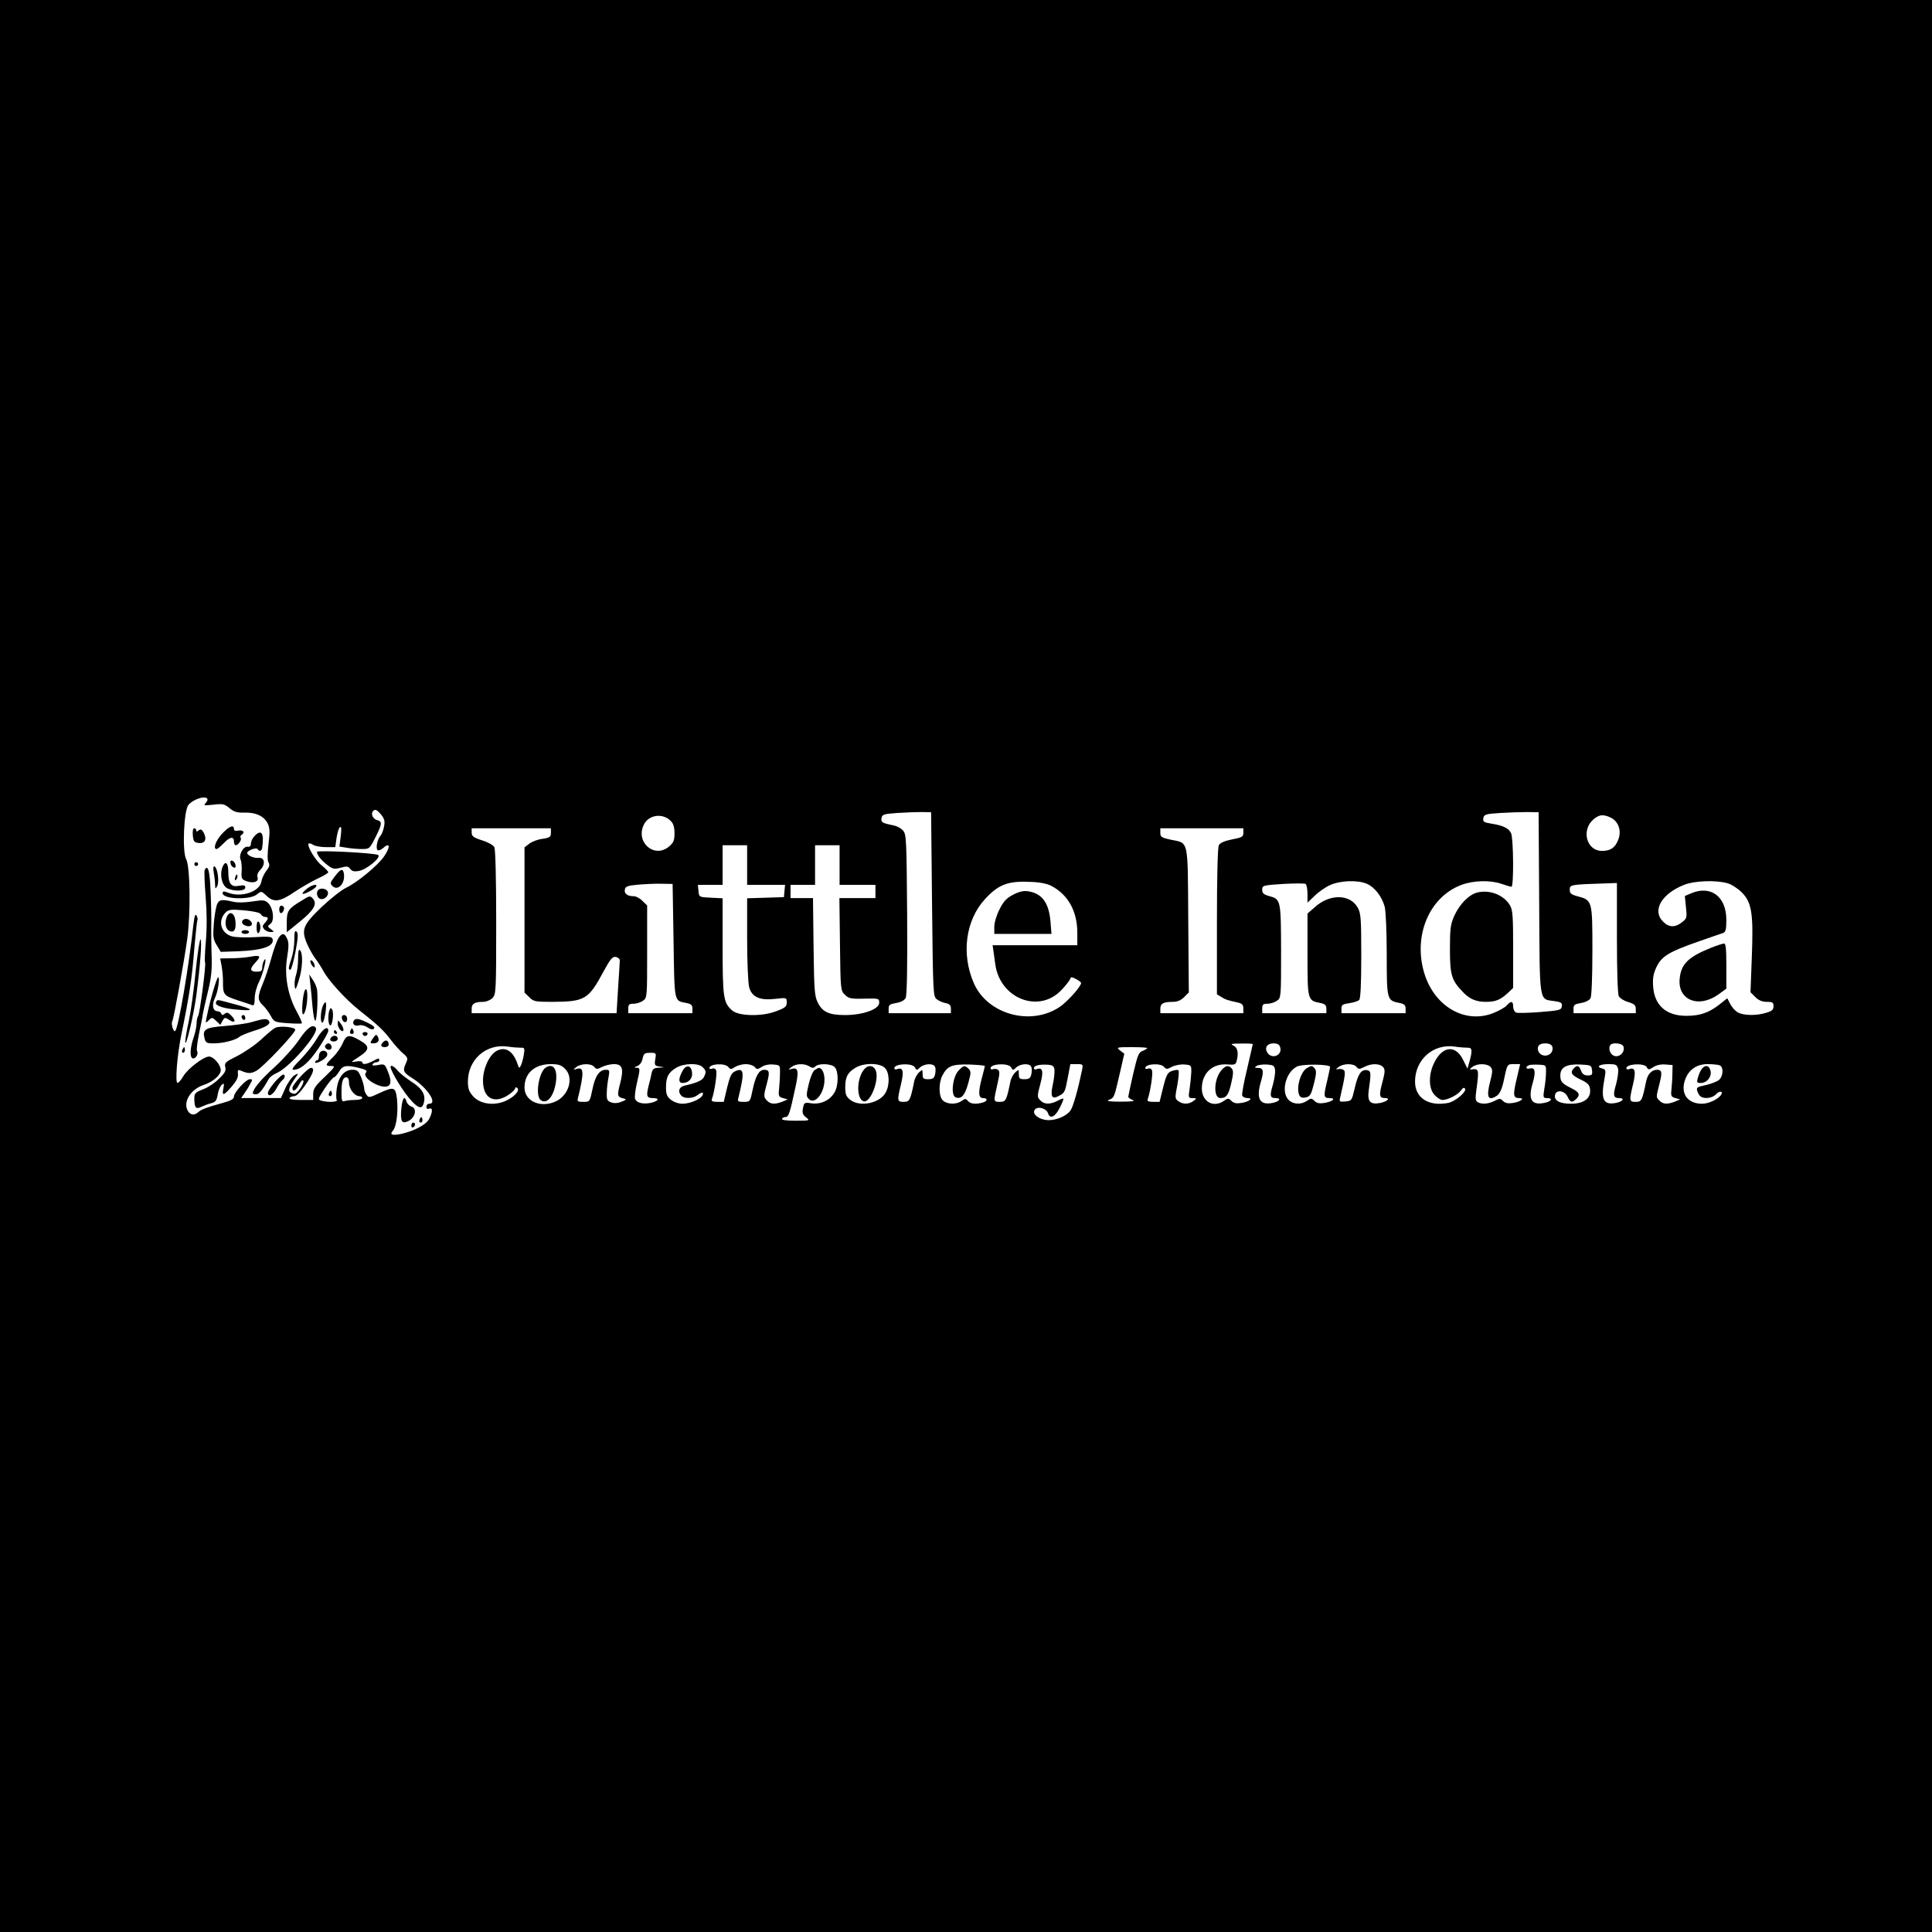 <?xml version="1.0" standalone="no"?>
<!DOCTYPE svg PUBLIC "-//W3C//DTD SVG 20010904//EN"
 "http://www.w3.org/TR/2001/REC-SVG-20010904/DTD/svg10.dtd">
<svg version="1.0" xmlns="http://www.w3.org/2000/svg"
 width="1024pt" height="1024pt" viewBox="0 0 1024 1024"
 preserveAspectRatio="xMidYMid meet">
<g transform="translate(0,1024) scale(0.1,-0.1)"
fill="#000000" stroke="none">
<path d="M0 5120 l0 -5120 5120 0 5120 0 0 5120 0 5120 -5120 0 -5120 0 0
-5120z m1100 881 c0 -4 -6 -13 -12 -20 -11 -10 -3 -11 43 -6 50 6 58 4 85 -18
24 -20 40 -25 79 -24 61 2 105 -19 124 -58 11 -23 12 -45 4 -110 -6 -52 -6
-86 0 -96 8 -12 5 -24 -11 -44 -12 -15 -24 -41 -27 -59 -10 -53 -108 -85 -177
-57 -22 8 -28 8 -28 -3 0 -32 144 -37 181 -7 24 19 24 19 51 -6 39 -38 72 -33
148 19 36 24 91 56 123 71 31 14 57 30 57 34 0 4 -16 21 -35 36 -34 27 -80
105 -69 116 2 3 14 0 24 -7 11 -7 42 -12 69 -12 l48 0 7 50 c4 27 12 52 18 56
7 5 9 -9 4 -48 l-7 -55 38 -6 c21 -4 57 -7 80 -7 41 0 42 1 72 60 36 71 38 86
11 93 -25 6 -37 35 -21 50 10 9 18 5 38 -17 20 -24 24 -37 19 -64 -3 -19 -11
-42 -19 -51 -18 -20 -27 -70 -15 -77 5 -3 17 1 27 10 39 35 42 8 6 -44 -32
-47 -144 -139 -200 -165 -24 -11 -82 -57 -130 -102 -101 -97 -110 -121 -76
-199 12 -26 32 -62 45 -78 13 -17 30 -44 39 -61 26 -50 118 -151 187 -206 106
-84 133 -110 171 -160 20 -26 49 -59 65 -72 26 -22 27 -27 16 -51 -19 -42 -15
-50 34 -81 79 -50 135 -135 89 -135 -8 0 -15 -7 -15 -16 0 -10 6 -14 15 -10
19 7 19 -16 0 -54 -16 -31 -78 -64 -149 -80 -48 -10 -63 -4 -43 18 19 22 28
101 21 168 -8 64 -16 66 -96 29 -49 -23 -54 -24 -65 -8 -7 9 -13 25 -13 35 0
10 -7 36 -16 58 -14 34 -21 40 -46 40 -43 0 -74 -37 -83 -98 -4 -28 -4 -56 0
-62 7 -11 -45 -14 -81 -4 -21 6 -20 8 17 65 22 32 44 59 49 59 5 0 17 14 27
30 19 33 38 37 109 19 35 -9 42 -14 33 -25 -23 -28 85 -91 120 -69 15 9 14 36
-5 80 -14 35 -17 37 -51 30 -23 -4 -33 -3 -28 4 3 6 13 11 21 11 8 0 14 5 14
10 0 13 -2 13 -36 -5 -33 -17 -54 -19 -54 -5 0 5 -14 7 -32 4 -32 -6 -31 -5
15 25 58 38 58 56 2 88 -56 32 -69 29 -89 -17 -10 -23 -33 -56 -52 -74 -41
-40 -42 -46 -8 -46 23 0 20 -5 -35 -58 -50 -47 -61 -63 -61 -90 l0 -32 -66 0
c-41 0 -63 4 -59 10 3 6 15 10 25 10 11 0 34 23 59 60 42 61 51 90 29 90 -17
0 -98 -88 -98 -106 0 -25 19 -15 36 19 11 20 19 27 22 18 4 -13 -27 -62 -44
-68 -5 -1 -15 1 -23 6 -16 10 -9 31 26 80 17 24 17 24 -6 12 -12 -7 -34 -37
-48 -67 l-24 -54 -106 0 -105 0 16 23 c9 12 23 34 31 50 14 24 14 27 0 27 -21
0 -85 -70 -85 -92 0 -13 -16 -22 -57 -33 -96 -27 -116 -35 -134 -51 -22 -20
-47 -12 -58 18 -17 47 25 107 90 128 48 16 89 52 89 78 0 28 -38 72 -62 72
-29 0 -113 -64 -137 -105 -11 -19 -25 -35 -30 -35 -14 0 -2 151 21 260 40 195
56 295 68 455 7 77 14 143 16 147 3 4 1 15 -4 25 -7 12 -11 0 -17 -48 -23
-217 -79 -545 -96 -563 -9 -10 -24 38 -16 51 8 12 63 319 79 433 19 138 16
386 -5 425 -22 40 -13 260 12 289 29 34 101 53 101 27z m3840 -554 c5 -474 6
-489 25 -503 11 -9 32 -18 48 -21 20 -4 27 -11 27 -29 l0 -24 -165 0 -165 0 0
24 c0 20 6 24 40 30 25 4 43 14 50 26 7 13 10 158 8 444 -3 396 -4 425 -22
444 -10 12 -32 24 -50 27 -61 13 -67 16 -64 38 3 20 11 23 83 28 44 3 103 5
130 5 l50 -1 5 -488z m3218 9 c3 -539 -2 -510 79 -522 38 -5 44 -10 41 -28 -3
-19 -12 -22 -115 -30 -61 -5 -119 -6 -127 -3 -9 4 -16 18 -16 32 0 30 -11 32
-35 5 -10 -11 -43 -29 -74 -41 -149 -56 -309 38 -362 213 -60 198 26 404 197
468 65 24 154 26 214 5 23 -8 46 -15 51 -15 13 0 11 255 -2 284 -13 27 -42 41
-107 51 -37 6 -43 10 -40 28 3 20 11 23 88 28 47 3 112 5 145 5 l60 -1 3 -479z
m-4603 433 c14 -14 20 -33 20 -65 0 -38 -5 -50 -28 -70 -78 -67 -181 22 -134
116 26 52 100 62 142 19z m4985 16 c40 -21 56 -72 36 -118 -16 -41 -41 -57
-86 -57 -77 0 -109 102 -51 161 33 32 58 36 101 14z m-5620 -79 c0 -22 -6 -26
-45 -32 -25 -3 -56 -15 -70 -26 l-25 -19 0 -385 0 -385 25 -24 c22 -23 31 -25
122 -25 174 1 192 12 273 163 35 64 46 78 64 75 11 -2 21 -10 21 -18 0 -8 -4
-75 -9 -147 l-8 -133 -384 0 -384 0 0 24 c0 26 16 36 61 36 16 0 38 9 49 20
19 19 20 33 20 401 0 237 -4 387 -10 399 -6 11 -35 27 -65 36 -46 15 -55 22
-55 41 l0 23 210 0 210 0 0 -24z m3670 0 c0 -21 -7 -25 -60 -35 -40 -8 -63
-18 -70 -31 -6 -12 -10 -164 -10 -404 l0 -386 23 -14 c22 -14 34 -18 90 -30
20 -5 27 -12 27 -31 l0 -25 -220 0 -220 0 0 24 c0 27 16 36 66 36 24 0 43 8
60 25 l25 25 -3 384 c-3 439 4 405 -95 426 -46 10 -53 14 -53 36 l0 24 220 0
220 0 0 -24z m-2630 -171 l0 -105 101 0 100 0 -3 -32 -3 -33 -97 -3 -98 -3 0
-217 c0 -122 5 -234 11 -255 14 -52 57 -71 140 -61 58 7 59 6 59 -19 0 -22 -8
-29 -57 -47 -76 -29 -199 -26 -233 5 -46 41 -50 68 -50 339 l0 255 -62 3 c-63
3 -63 3 -66 36 l-3 32 65 0 66 0 0 105 0 105 65 0 65 0 0 -105z m490 0 l0
-105 95 0 95 0 0 -35 0 -35 -95 0 -96 0 3 -245 c3 -239 3 -245 26 -267 20 -20
31 -23 102 -21 78 2 80 1 80 -22 0 -34 -86 -65 -181 -65 -85 0 -120 16 -145
67 -17 34 -19 67 -22 296 l-3 257 -60 0 -59 0 0 35 0 35 65 0 65 0 0 105 0
105 65 0 65 0 0 -105z m1120 -109 c91 -47 140 -135 140 -251 l0 -65 -225 0
-224 0 4 -27 c2 -16 7 -48 10 -72 24 -185 234 -266 353 -136 22 23 41 48 44
56 4 12 8 12 31 0 15 -8 27 -17 27 -21 0 -19 -74 -101 -115 -128 -154 -102
-383 -37 -454 128 -67 155 -43 333 60 445 70 76 120 96 234 91 52 -1 92 -9
115 -20z m1674 10 c41 -17 80 -67 95 -121 6 -23 11 -131 11 -256 0 -240 1
-242 68 -255 25 -5 32 -12 32 -30 l0 -24 -170 0 -170 0 0 24 c0 20 6 24 41 29
23 3 47 11 53 17 7 7 11 81 11 233 0 196 -2 226 -18 255 -40 74 -149 76 -228
4 l-39 -34 0 -218 c0 -241 0 -243 68 -256 25 -5 32 -12 32 -30 l0 -24 -170 0
-170 0 0 25 c0 21 5 25 28 25 15 0 38 7 50 16 22 15 22 18 22 262 -1 273 -1
276 -64 293 -28 8 -36 15 -36 33 0 23 4 24 110 31 60 3 114 4 120 0 5 -3 10
-27 10 -53 l0 -46 38 36 c20 20 57 46 82 57 53 24 145 28 194 7z m1911 3 c22
-6 56 -28 76 -48 54 -54 63 -111 54 -343 l-7 -187 26 -26 c17 -17 36 -25 61
-25 30 0 35 -3 35 -23 0 -19 -8 -26 -39 -35 -51 -16 -120 -15 -150 2 -13 7
-31 27 -40 44 l-16 31 -43 -34 c-54 -42 -101 -59 -172 -59 -107 -1 -171 54
-178 155 -3 45 1 68 18 104 27 57 68 81 220 134 63 22 123 43 133 46 14 6 17
19 17 70 0 122 -81 184 -185 141 l-35 -15 6 -59 c6 -55 5 -60 -21 -80 -36 -29
-70 -28 -100 3 -60 59 -9 148 113 196 54 21 166 25 227 8z m-5585 -307 c5
-331 2 -315 68 -328 25 -5 32 -11 32 -30 l0 -24 -170 0 -170 0 0 25 c0 21 5
25 28 25 15 0 38 7 50 16 22 15 22 18 22 260 l0 245 -25 24 c-13 14 -34 25
-47 25 -33 0 -51 14 -46 36 3 16 15 20 68 25 36 3 92 6 125 5 l60 -1 5 -303z
m5000 17 c0 -177 4 -298 10 -309 6 -11 28 -25 50 -31 32 -10 40 -17 40 -36 l0
-23 -165 0 -165 0 0 24 c0 20 6 24 40 30 24 4 43 14 50 25 6 12 10 112 10 253
0 265 0 267 -80 288 -33 9 -40 15 -40 35 0 26 4 27 193 33 l57 2 0 -291z
m-1930 -563 c0 -2 -14 -61 -30 -131 -17 -71 -29 -134 -26 -142 3 -7 15 -13 28
-13 33 0 8 -20 -34 -26 -25 -4 -39 -1 -51 11 -15 15 -19 15 -39 1 -56 -40
-118 -5 -118 65 0 82 58 135 139 127 33 -3 41 0 45 17 12 43 6 72 -16 83 -19
9 -13 11 40 11 34 1 62 -1 62 -3z m145 -16 c14 -43 -44 -67 -68 -29 -16 26 -1
49 32 49 21 0 32 -6 36 -20z m1442 4 c9 -24 -10 -49 -37 -49 -27 0 -46 25 -37
49 4 10 18 16 37 16 19 0 33 -6 37 -16z m377 1 c13 -36 -31 -69 -59 -45 -16
13 -20 42 -8 53 12 13 61 7 67 -8z m-5845 -8 c22 1 23 -2 17 -40 -4 -22 -11
-47 -16 -56 -8 -14 -9 -13 -15 4 -23 73 -65 101 -113 75 -39 -22 -72 -93 -72
-158 0 -96 62 -127 141 -71 16 11 29 25 29 30 0 6 5 7 10 4 18 -11 -8 -44 -52
-66 -62 -32 -141 -23 -180 20 -22 25 -28 41 -28 78 0 117 96 202 210 186 25
-4 56 -6 69 -6z m5019 0 c25 1 27 -12 11 -72 l-11 -39 -22 44 c-39 83 -109 78
-153 -10 -33 -63 -32 -142 2 -175 13 -14 31 -25 40 -25 28 0 82 27 98 50 9 14
17 18 22 10 10 -16 -52 -69 -91 -76 -103 -19 -174 27 -174 113 0 117 96 202
210 186 25 -4 55 -6 68 -6z m-1698 -2 c0 -3 -11 -10 -24 -15 -21 -7 -27 -24
-50 -122 -14 -62 -26 -117 -26 -121 0 -4 10 -12 23 -17 16 -6 -2 -9 -63 -9
-58 0 -78 3 -64 9 30 12 29 11 58 136 l25 109 -22 17 c-21 17 -20 18 61 18 45
0 82 -2 82 -5z m-2607 -59 c-5 -32 -3 -35 23 -39 29 -4 29 -4 -3 -6 -27 -1
-34 -6 -39 -28 -3 -16 -10 -44 -15 -63 -15 -60 -12 -70 22 -70 39 0 29 -17
-15 -26 -41 -7 -72 1 -80 22 -3 9 1 45 9 80 19 82 19 84 -2 85 -14 0 -13 2 5
9 14 6 25 21 28 40 6 26 11 30 40 30 32 0 33 -1 27 -34z m-478 -51 c46 -45 22
-135 -44 -170 -81 -41 -171 -4 -171 71 0 76 53 123 138 124 43 0 57 -5 77 -25z
m155 10 c11 -13 15 -13 41 0 15 8 44 15 63 15 46 0 53 -25 32 -106 -16 -61
-14 -69 19 -76 17 -4 16 -7 -10 -17 -19 -8 -39 -10 -55 -4 -21 7 -25 15 -24
48 0 22 4 59 9 83 7 39 6 42 -14 42 -34 0 -57 -33 -71 -104 -14 -66 -14 -66
-48 -66 -31 0 -34 2 -28 23 32 131 31 163 -6 152 -22 -6 -22 -6 -4 9 25 20 80
21 96 1z m574 -1 c19 -18 20 -28 6 -54 -9 -17 -39 -30 -102 -44 -30 -7 -37
-33 -16 -54 16 -16 60 -15 84 3 24 18 35 19 28 1 -8 -21 -66 -46 -107 -46 -20
0 -46 9 -61 21 -21 17 -26 29 -26 65 0 56 12 79 53 104 40 25 119 27 141 4z
m136 1 c12 -14 15 -14 36 0 13 8 39 15 57 15 19 0 40 -7 47 -15 11 -14 15 -14
37 0 14 10 39 15 61 13 37 -3 37 -3 36 -48 0 -25 -3 -63 -5 -84 -4 -35 -1 -40
21 -46 l25 -7 -28 -12 c-39 -15 -63 -14 -81 5 -19 19 -20 25 -1 93 16 60 13
71 -15 71 -27 0 -46 -34 -61 -107 -13 -62 -13 -63 -47 -63 -31 0 -34 2 -28 23
33 134 30 161 -18 139 -19 -9 -27 -25 -42 -86 l-18 -76 -34 0 c-25 0 -33 4
-29 14 13 34 29 137 23 152 -3 9 -12 14 -21 10 -8 -3 -15 -1 -15 3 0 23 82 28
100 6z m430 3 c15 -10 22 -10 32 0 17 17 84 15 102 -4 21 -21 21 -98 -1 -134
-24 -42 -72 -64 -121 -58 -38 6 -40 5 -46 -25 -5 -25 -2 -35 16 -49 22 -17 21
-18 -55 -18 -50 0 -76 4 -72 10 3 6 12 10 20 10 15 0 22 22 50 153 20 89 16
111 -17 102 -22 -6 -22 -6 -4 9 24 19 69 21 96 4z m400 -8 c24 -24 27 -88 5
-129 -29 -58 -137 -81 -189 -40 -21 17 -26 29 -26 65 0 56 12 79 53 104 44 28
130 27 157 0z m159 3 c9 -17 10 -17 28 0 24 21 72 22 79 2 4 -8 3 -26 0 -40
-5 -20 -13 -25 -36 -25 -26 0 -30 4 -30 27 0 25 -1 26 -19 9 -11 -10 -23 -32
-26 -50 -20 -98 -24 -106 -55 -106 -35 0 -36 4 -14 96 16 69 10 89 -23 77 -7
-3 -13 0 -13 5 0 25 95 29 109 5z m371 7 c0 -3 -7 -30 -15 -60 -21 -79 -20
-110 5 -110 27 0 25 -16 -2 -24 -38 -10 -65 -7 -78 9 -11 13 -15 13 -33 0 -28
-20 -76 -19 -99 2 -23 20 -24 92 -3 133 26 50 51 60 142 58 46 -2 83 -5 83 -8z
m139 -7 c9 -17 10 -17 28 0 24 21 72 22 79 2 4 -8 3 -26 0 -40 -5 -20 -13 -25
-36 -25 -26 0 -30 4 -30 27 0 25 -1 26 -19 9 -11 -10 -23 -32 -26 -50 -20 -98
-24 -106 -55 -106 -35 0 -35 0 -14 92 13 56 14 72 3 78 -6 5 -18 6 -26 3 -7
-3 -13 0 -13 5 0 25 95 29 109 5z m230 -13 c1 -14 -2 -49 -9 -79 -14 -62 -5
-80 31 -60 32 16 34 20 49 100 l13 69 34 0 c34 0 34 -1 28 -32 -21 -101 -46
-190 -60 -212 -24 -36 -97 -62 -142 -50 -42 10 -64 37 -46 55 17 17 60 3 68
-22 10 -32 38 -19 62 30 13 25 21 46 19 48 -2 2 -16 -3 -32 -12 -37 -19 -69
-19 -88 1 -20 19 -20 22 0 97 16 62 9 82 -23 70 -7 -3 -13 0 -13 5 0 14 26 21
70 19 29 -2 36 -6 39 -27z m581 15 c11 -13 16 -13 42 1 16 8 46 14 66 12 36
-3 37 -4 36 -43 -1 -22 -5 -61 -9 -87 -7 -46 -7 -48 16 -48 23 -1 23 -1 5 -15
-25 -19 -57 -19 -81 -1 -18 13 -18 18 -5 85 7 39 10 74 6 78 -3 4 -19 2 -34
-3 -23 -8 -30 -19 -47 -87 l-19 -77 -34 0 c-25 0 -33 4 -29 14 13 34 29 137
23 152 -3 9 -12 14 -21 10 -8 -3 -15 -1 -15 3 0 23 82 28 100 6z m588 -17 c2
-15 -4 -50 -12 -79 -17 -57 -15 -69 15 -69 33 0 21 -19 -18 -26 -67 -13 -86
24 -60 113 17 57 13 73 -16 73 -18 0 -19 2 -7 10 8 6 33 9 55 8 35 -3 40 -6
43 -30z m292 17 c-1 -5 -7 -37 -15 -70 -21 -86 -20 -95 12 -95 37 0 17 -19
-29 -26 -25 -4 -39 -1 -51 11 -15 15 -19 15 -39 1 -31 -22 -74 -20 -98 4 -41
41 -17 144 42 176 27 16 178 14 178 -1z m140 0 c11 -13 15 -13 41 0 37 20 83
19 100 -1 11 -13 10 -27 -4 -80 -19 -70 -17 -84 14 -84 31 0 12 -18 -26 -26
-54 -10 -69 8 -60 71 13 90 12 100 -11 103 -30 4 -47 -22 -64 -97 -15 -64 -16
-66 -49 -69 -31 -3 -33 -1 -28 20 28 122 30 140 17 148 -7 4 -20 6 -29 3 -12
-3 -11 0 3 11 25 20 80 21 96 1z m711 -1 c11 -13 10 -26 -3 -77 -22 -84 -10
-106 38 -73 13 10 25 36 33 73 20 95 19 93 55 93 l33 0 -18 -77 c-21 -88 -19
-103 13 -103 33 0 8 -20 -34 -26 -24 -4 -39 -1 -51 10 -15 15 -19 15 -46 1
-33 -17 -69 -19 -90 -6 -11 7 -12 21 -6 63 14 102 13 113 -15 111 -24 -3 -24
-2 -6 12 26 20 80 19 97 -1z m293 -29 c0 -22 -4 -61 -9 -87 -7 -45 -6 -48 14
-48 35 0 24 -19 -16 -26 -67 -13 -85 20 -59 107 17 59 12 83 -15 76 -21 -6
-26 8 -6 17 6 3 30 4 52 3 40 -2 40 -2 39 -42z m244 13 c3 -24 0 -28 -23 -28
-18 0 -28 7 -35 25 -11 28 -20 31 -38 13 -22 -22 -13 -37 36 -60 40 -19 47
-28 50 -54 4 -46 -34 -74 -102 -74 -59 0 -90 17 -84 46 5 30 50 25 66 -8 15
-32 24 -34 47 -12 22 22 15 36 -26 56 -50 25 -59 35 -59 68 0 43 32 61 105 58
57 -3 60 -4 63 -30z m138 8 c3 -14 -2 -50 -10 -81 -18 -60 -15 -75 15 -75 33
0 21 -19 -18 -26 -66 -12 -80 19 -58 134 7 39 6 44 -14 49 -34 9 -13 23 34 23
39 0 45 -3 51 -24z m152 8 c8 -15 11 -15 35 0 16 11 40 16 64 14 l38 -3 -1
-45 c0 -25 -3 -63 -5 -84 -4 -35 -1 -40 21 -46 l25 -7 -28 -12 c-39 -15 -63
-14 -81 5 -19 19 -19 17 -1 88 16 62 14 76 -13 76 -28 -1 -49 -23 -57 -60 -21
-103 -24 -110 -55 -110 -35 0 -36 4 -14 96 16 69 10 89 -23 77 -7 -3 -13 0
-13 5 0 24 95 29 108 6z m386 10 c22 -8 20 -57 -2 -77 -10 -9 -41 -21 -70 -28
-48 -10 -52 -13 -46 -32 4 -12 12 -25 18 -29 21 -14 63 -8 81 12 20 22 43 16
24 -7 -20 -23 -65 -43 -98 -43 -74 0 -113 50 -92 120 17 57 61 90 121 90 27 0
55 -3 64 -6z m-7264 -94 c0 -32 30 -70 55 -70 8 0 15 -4 15 -10 0 -5 -18 -10
-39 -10 -22 0 -46 -3 -55 -6 -13 -5 -16 2 -16 44 0 60 7 82 26 82 9 0 14 -11
14 -30z"/>
<path d="M1176 5820 c-33 -36 -48 -80 -28 -80 5 0 21 14 37 30 33 35 55 39 55
10 0 -11 4 -20 9 -20 14 0 33 28 27 39 -4 5 -2 12 4 16 20 12 10 27 -15 23
-17 -4 -25 -1 -25 8 0 26 -27 14 -64 -26z"/>
<path d="M1022 5813 c3 -33 7 -38 31 -41 33 -4 45 19 27 54 -10 18 -16 21 -27
13 -9 -8 -13 -8 -13 0 0 6 -5 11 -11 11 -6 0 -9 -16 -7 -37z"/>
<path d="M1351 5811 c-12 -12 -21 -30 -21 -41 0 -14 -6 -20 -17 -18 -23 4 -49
-43 -38 -68 5 -10 7 -38 6 -61 -3 -38 0 -44 24 -53 37 -14 68 -4 60 20 -4 12
2 27 15 40 28 28 23 66 -8 63 -25 -3 -62 13 -62 26 0 13 49 31 55 21 9 -14 21
-12 24 3 12 79 -2 104 -38 68z"/>
<path d="M1680 5725 c0 -16 22 -44 53 -68 31 -24 38 -25 73 -16 32 9 40 8 50
-6 10 -13 21 -16 47 -11 41 8 117 70 102 84 -11 11 -325 27 -325 17z"/>
<path d="M1222 5664 c1 -9 9 -19 16 -22 9 -3 13 2 10 14 -1 9 -9 19 -16 22 -9
3 -13 -2 -10 -14z"/>
<path d="M1030 5660 c0 -5 5 -10 10 -10 6 0 10 5 10 10 0 6 -4 10 -10 10 -5 0
-10 -4 -10 -10z"/>
<path d="M1179 5644 c-16 -43 -2 -99 27 -113 38 -17 94 -14 94 4 0 13 -7 15
-34 10 -41 -8 -56 11 -56 74 0 49 -16 62 -31 25z"/>
<path d="M1133 5614 c4 -21 7 -50 7 -64 1 -22 2 -23 11 -7 12 21 3 94 -13 104
-8 4 -9 -6 -5 -33z"/>
<path d="M1085 5630 c-3 -6 -1 -70 5 -143 7 -87 7 -168 1 -237 -5 -58 -7 -108
-4 -112 6 -11 -28 -271 -37 -283 -4 -5 -8 -24 -8 -40 0 -17 -8 -51 -16 -75
-20 -57 -21 -110 -2 -110 16 0 29 27 20 41 -3 5 2 46 11 91 10 46 19 92 20
103 2 11 13 63 26 115 18 72 23 117 21 185 -2 50 -3 140 -2 200 0 61 -3 147
-6 193 -5 76 -14 97 -29 72z"/>
<path d="M1774 5594 c-24 -31 -26 -37 -12 -50 30 -30 71 17 60 69 -5 26 -18
21 -48 -19z"/>
<path d="M1247 5591 c-4 -17 -3 -21 5 -13 5 5 8 16 6 23 -3 8 -7 3 -11 -10z"/>
<path d="M1626 5529 c-15 -12 -25 -23 -22 -26 5 -6 63 24 71 37 11 18 -22 11
-49 -11z"/>
<path d="M1687 5523 c-13 -12 -7 -41 10 -47 21 -8 48 17 40 38 -6 16 -38 22
-50 9z"/>
<path d="M1598 5466 c-70 -42 -78 -54 -78 -113 l0 -54 70 57 c72 58 92 92 70
119 -16 19 -18 19 -62 -9z"/>
<path d="M1149 5443 c-5 -15 -13 -61 -16 -102 -5 -66 -3 -81 16 -111 l21 -35
92 3 c132 5 196 28 182 67 -4 11 -25 12 -92 8 -48 -3 -103 -1 -122 4 -60 16
-78 84 -33 128 14 14 29 16 97 10 52 -5 84 -12 89 -21 4 -8 15 -14 22 -14 19
0 19 -9 -1 -32 -14 -14 -14 -20 -4 -33 7 -8 22 -15 34 -15 21 1 21 1 2 15 -19
14 -19 16 -3 28 23 16 16 82 -11 110 -18 17 -26 18 -85 9 -40 -6 -80 -7 -103
-1 -61 14 -74 11 -85 -18z"/>
<path d="M1480 5420 c0 -11 4 -20 9 -20 11 0 22 26 14 34 -12 12 -23 5 -23
-14z"/>
<path d="M1201 5377 c-12 -31 -4 -64 17 -72 23 -9 34 8 30 51 -4 47 -33 60
-47 21z"/>
<path d="M1284 5359 c-3 -6 0 -15 7 -20 29 -18 57 -5 38 18 -14 16 -35 17 -45
2z"/>
<path d="M1360 5325 c0 -22 4 -34 10 -30 6 3 10 17 10 30 0 13 -4 27 -10 30
-6 4 -10 -8 -10 -30z"/>
<path d="M1280 5300 c0 -5 9 -10 20 -10 11 0 20 5 20 10 0 6 -9 10 -20 10 -11
0 -20 -4 -20 -10z"/>
<path d="M1560 5258 c0 -30 -7 -75 -15 -98 -17 -49 -18 -60 -6 -60 5 0 17 43
27 95 14 74 15 98 6 107 -9 9 -12 -1 -12 -44z"/>
<path d="M1476 5268 c-8 -13 -25 -59 -37 -103 -12 -44 -32 -105 -45 -136 -30
-71 -30 -90 0 -118 13 -12 31 -37 41 -55 17 -32 21 -34 89 -39 39 -3 73 -3 76
-1 2 3 -10 31 -28 64 -47 85 -66 193 -50 287 9 55 9 78 0 97 -14 32 -27 33
-46 4z"/>
<path d="M1037 5092 c-9 -97 -26 -217 -37 -267 -11 -49 -19 -99 -18 -110 4
-26 45 148 58 245 21 156 31 293 23 301 -4 4 -16 -71 -26 -169z"/>
<path d="M1580 5158 c0 -30 -5 -69 -11 -86 -6 -17 -9 -43 -7 -59 3 -24 6 -19
22 32 20 63 23 142 6 159 -7 7 -10 -8 -10 -46z"/>
<path d="M1325 5169 c-22 -4 -66 -8 -99 -8 l-59 -1 8 -42 c4 -24 7 -59 7 -78
-1 -71 3 -77 75 -101 38 -12 74 -24 81 -27 8 -3 12 8 12 37 0 24 10 62 24 89
23 47 45 143 26 112 -5 -8 -10 -25 -10 -37 0 -19 -6 -23 -30 -23 -37 0 -38 15
-4 51 30 32 23 38 -31 28z"/>
<path d="M1650 5129 c7 -11 14 -19 16 -16 7 7 -7 37 -17 37 -6 0 -5 -9 1 -21z"/>
<path d="M1644 5030 c3 -25 9 -80 12 -122 4 -43 10 -78 15 -78 8 0 15 105 10
160 -1 14 -11 39 -22 55 l-20 30 5 -45z"/>
<path d="M1131 4993 c-11 -38 -22 -80 -25 -95 -3 -16 -9 -40 -12 -55 -5 -27
-4 -27 12 -11 17 17 19 17 40 -3 l22 -21 11 21 c11 19 13 20 35 6 31 -21 40
-7 13 21 -17 18 -25 20 -36 11 -11 -9 -15 -9 -18 1 -3 6 -11 12 -18 12 -27 0
-34 32 -16 70 16 32 28 110 17 110 -3 0 -14 -30 -25 -67z"/>
<path d="M1617 4993 c-13 -20 -22 -137 -9 -129 6 3 14 26 17 50 8 51 3 96 -8
79z"/>
<path d="M1146 4931 c-12 -18 27 -34 97 -41 110 -11 109 -1 -5 29 -90 24 -85
24 -92 12z"/>
<path d="M1710 4906 c-12 -34 -13 -86 -1 -86 10 0 26 98 17 107 -3 3 -10 -6
-16 -21z"/>
<path d="M1746 4885 c-9 -24 -7 -73 3 -79 12 -8 22 63 12 82 -7 12 -9 12 -15
-3z"/>
<path d="M1280 4851 c0 -6 5 -13 10 -16 6 -3 10 1 10 9 0 9 -4 16 -10 16 -5 0
-10 -4 -10 -9z"/>
<path d="M1812 4843 c5 -25 28 -28 28 -4 0 12 -6 21 -16 21 -9 0 -14 -7 -12
-17z"/>
<path d="M1335 4823 c-27 -8 -92 -17 -144 -21 -103 -8 -119 -18 -107 -65 6
-24 11 -27 49 -27 50 0 116 17 137 35 8 7 41 20 72 30 68 21 94 37 84 53 -9
15 -27 14 -91 -5z"/>
<path d="M1875 4830 c-10 -17 5 -31 26 -25 12 4 31 0 46 -10 17 -11 28 -14 35
-7 7 7 -4 17 -33 31 -48 23 -65 26 -74 11z"/>
<path d="M1790 4814 c0 -12 7 -27 15 -34 20 -17 21 9 0 36 -14 19 -14 19 -15
-2z"/>
<path d="M1460 4793 c-8 -3 -40 -29 -71 -58 -30 -29 -88 -69 -128 -90 -66 -33
-72 -38 -67 -60 5 -20 -2 -33 -34 -63 -21 -22 -60 -47 -85 -56 -39 -15 -45
-22 -45 -46 0 -52 8 -61 38 -46 15 7 39 16 53 19 21 6 28 14 33 46 3 21 13 44
21 51 13 11 14 8 9 -19 -9 -42 2 -39 45 11 24 28 35 49 32 66 -2 21 0 24 16
17 39 -16 52 -16 81 -1 35 18 207 200 207 218 0 14 -78 22 -105 11z"/>
<path d="M1585 4729 c-26 -39 -86 -105 -132 -147 -73 -66 -113 -115 -113 -137
0 -3 8 -5 18 -5 15 0 35 25 67 82 5 9 23 23 40 30 68 28 227 211 209 240 -15
23 -45 2 -89 -63z"/>
<path d="M1680 4736 c-17 -30 -56 -79 -86 -110 -41 -41 -51 -56 -38 -56 37 0
82 39 133 115 28 42 51 83 51 91 0 31 -30 11 -60 -40z"/>
<path d="M1856 4775 c-3 -9 0 -15 9 -15 9 0 12 6 9 15 -4 8 -7 15 -9 15 -2 0
-5 -7 -9 -15z"/>
<path d="M1770 4770 c0 -5 5 -10 11 -10 5 0 7 5 4 10 -3 6 -8 10 -11 10 -2 0
-4 -4 -4 -10z"/>
<path d="M1922 4759 c2 -6 8 -10 13 -10 5 0 11 4 13 10 2 6 -4 11 -13 11 -9 0
-15 -5 -13 -11z"/>
<path d="M1976 4736 c-16 -25 -16 -26 3 -26 25 0 35 15 23 36 -7 13 -11 12
-26 -10z"/>
<path d="M1757 4743 c-13 -12 -7 -23 13 -23 11 0 20 7 20 15 0 15 -21 21 -33
8z"/>
<path d="M2032 4718 c-18 -18 -14 -28 8 -28 11 0 20 6 20 14 0 21 -15 27 -28
14z"/>
<path d="M1724 4699 c-8 -14 18 -31 30 -19 9 9 0 30 -14 30 -5 0 -12 -5 -16
-11z"/>
<path d="M966 4675 c-3 -8 -1 -15 4 -15 6 0 10 7 10 15 0 8 -2 15 -4 15 -2 0
-6 -7 -10 -15z"/>
<path d="M1697 4663 c-4 -3 -7 -15 -7 -25 0 -10 -4 -18 -10 -18 -5 0 -10 -5
-10 -10 0 -14 56 16 63 34 9 22 -19 37 -36 19z"/>
<path d="M2070 4586 c0 -24 71 -139 113 -183 36 -38 53 -41 62 -13 14 45 -5
79 -63 116 -31 20 -64 47 -75 60 -16 21 -37 32 -37 20z"/>
<path d="M1461 4510 c-22 -25 -41 -53 -41 -62 0 -26 28 -11 47 26 9 17 23 36
31 42 8 6 13 17 10 25 -4 10 -18 0 -47 -31z"/>
<path d="M1746 4451 c-4 -7 -5 -15 -2 -18 9 -9 19 4 14 18 -4 11 -6 11 -12 0z"/>
<path d="M2127 4363 c-6 -69 3 -83 41 -63 34 20 43 65 13 75 -11 3 -23 15 -26
26 -11 35 -22 20 -28 -38z"/>
<path d="M2226 4311 c-4 -7 -5 -15 -2 -18 9 -9 19 4 14 18 -4 11 -6 11 -12 0z"/>
<path d="M2180 4274 c0 -8 5 -12 10 -9 6 3 10 10 10 16 0 5 -4 9 -10 9 -5 0
-10 -7 -10 -16z"/>
<path d="M7832 5510 c-45 -10 -95 -61 -124 -124 -20 -45 -23 -67 -23 -176 0
-135 8 -164 64 -223 37 -41 73 -57 126 -57 52 0 77 10 118 48 l27 26 0 204 c0
176 -2 208 -17 234 -33 54 -104 83 -171 68z"/>
<path d="M5370 5498 c-35 -18 -51 -35 -72 -77 -16 -31 -28 -71 -28 -93 l0 -38
151 0 152 0 -5 63 c-8 102 -45 152 -119 163 -24 4 -48 -2 -79 -18z"/>
<path d="M9070 5217 c-120 -48 -159 -85 -167 -161 -14 -116 99 -163 206 -86
l41 30 0 120 c0 90 -3 120 -12 119 -7 0 -38 -10 -68 -22z"/>
<path d="M6471 4564 c-38 -48 -40 -144 -3 -144 32 0 44 17 58 80 11 47 12 65
3 76 -17 21 -35 17 -58 -12z"/>
<path d="M2893 4582 c-37 -23 -57 -148 -28 -172 33 -27 72 20 82 99 8 66 -16
97 -54 73z"/>
<path d="M3616 4561 c-21 -40 -20 -61 2 -61 32 0 54 24 50 55 -4 41 -33 44
-52 6z"/>
<path d="M4317 4568 c-9 -7 -23 -41 -31 -76 -13 -55 -13 -64 1 -77 32 -32 83
31 83 103 0 34 -13 62 -30 62 -3 0 -14 -6 -23 -12z"/>
<path d="M4574 4564 c-35 -53 -33 -149 3 -161 37 -12 87 121 63 167 -15 28
-46 25 -66 -6z"/>
<path d="M5080 4565 c-31 -33 -42 -131 -15 -141 30 -12 49 10 67 75 15 54 15
63 2 76 -21 20 -27 19 -54 -10z"/>
<path d="M6927 4579 c-36 -21 -60 -114 -38 -148 6 -9 18 -11 34 -7 21 5 27 16
41 72 13 51 14 69 5 80 -14 17 -18 17 -42 3z"/>
<path d="M9021 4576 c-7 -8 -16 -28 -21 -45 -8 -28 -7 -31 14 -31 33 0 60 33
52 65 -7 28 -27 33 -45 11z"/>
</g>
</svg>
